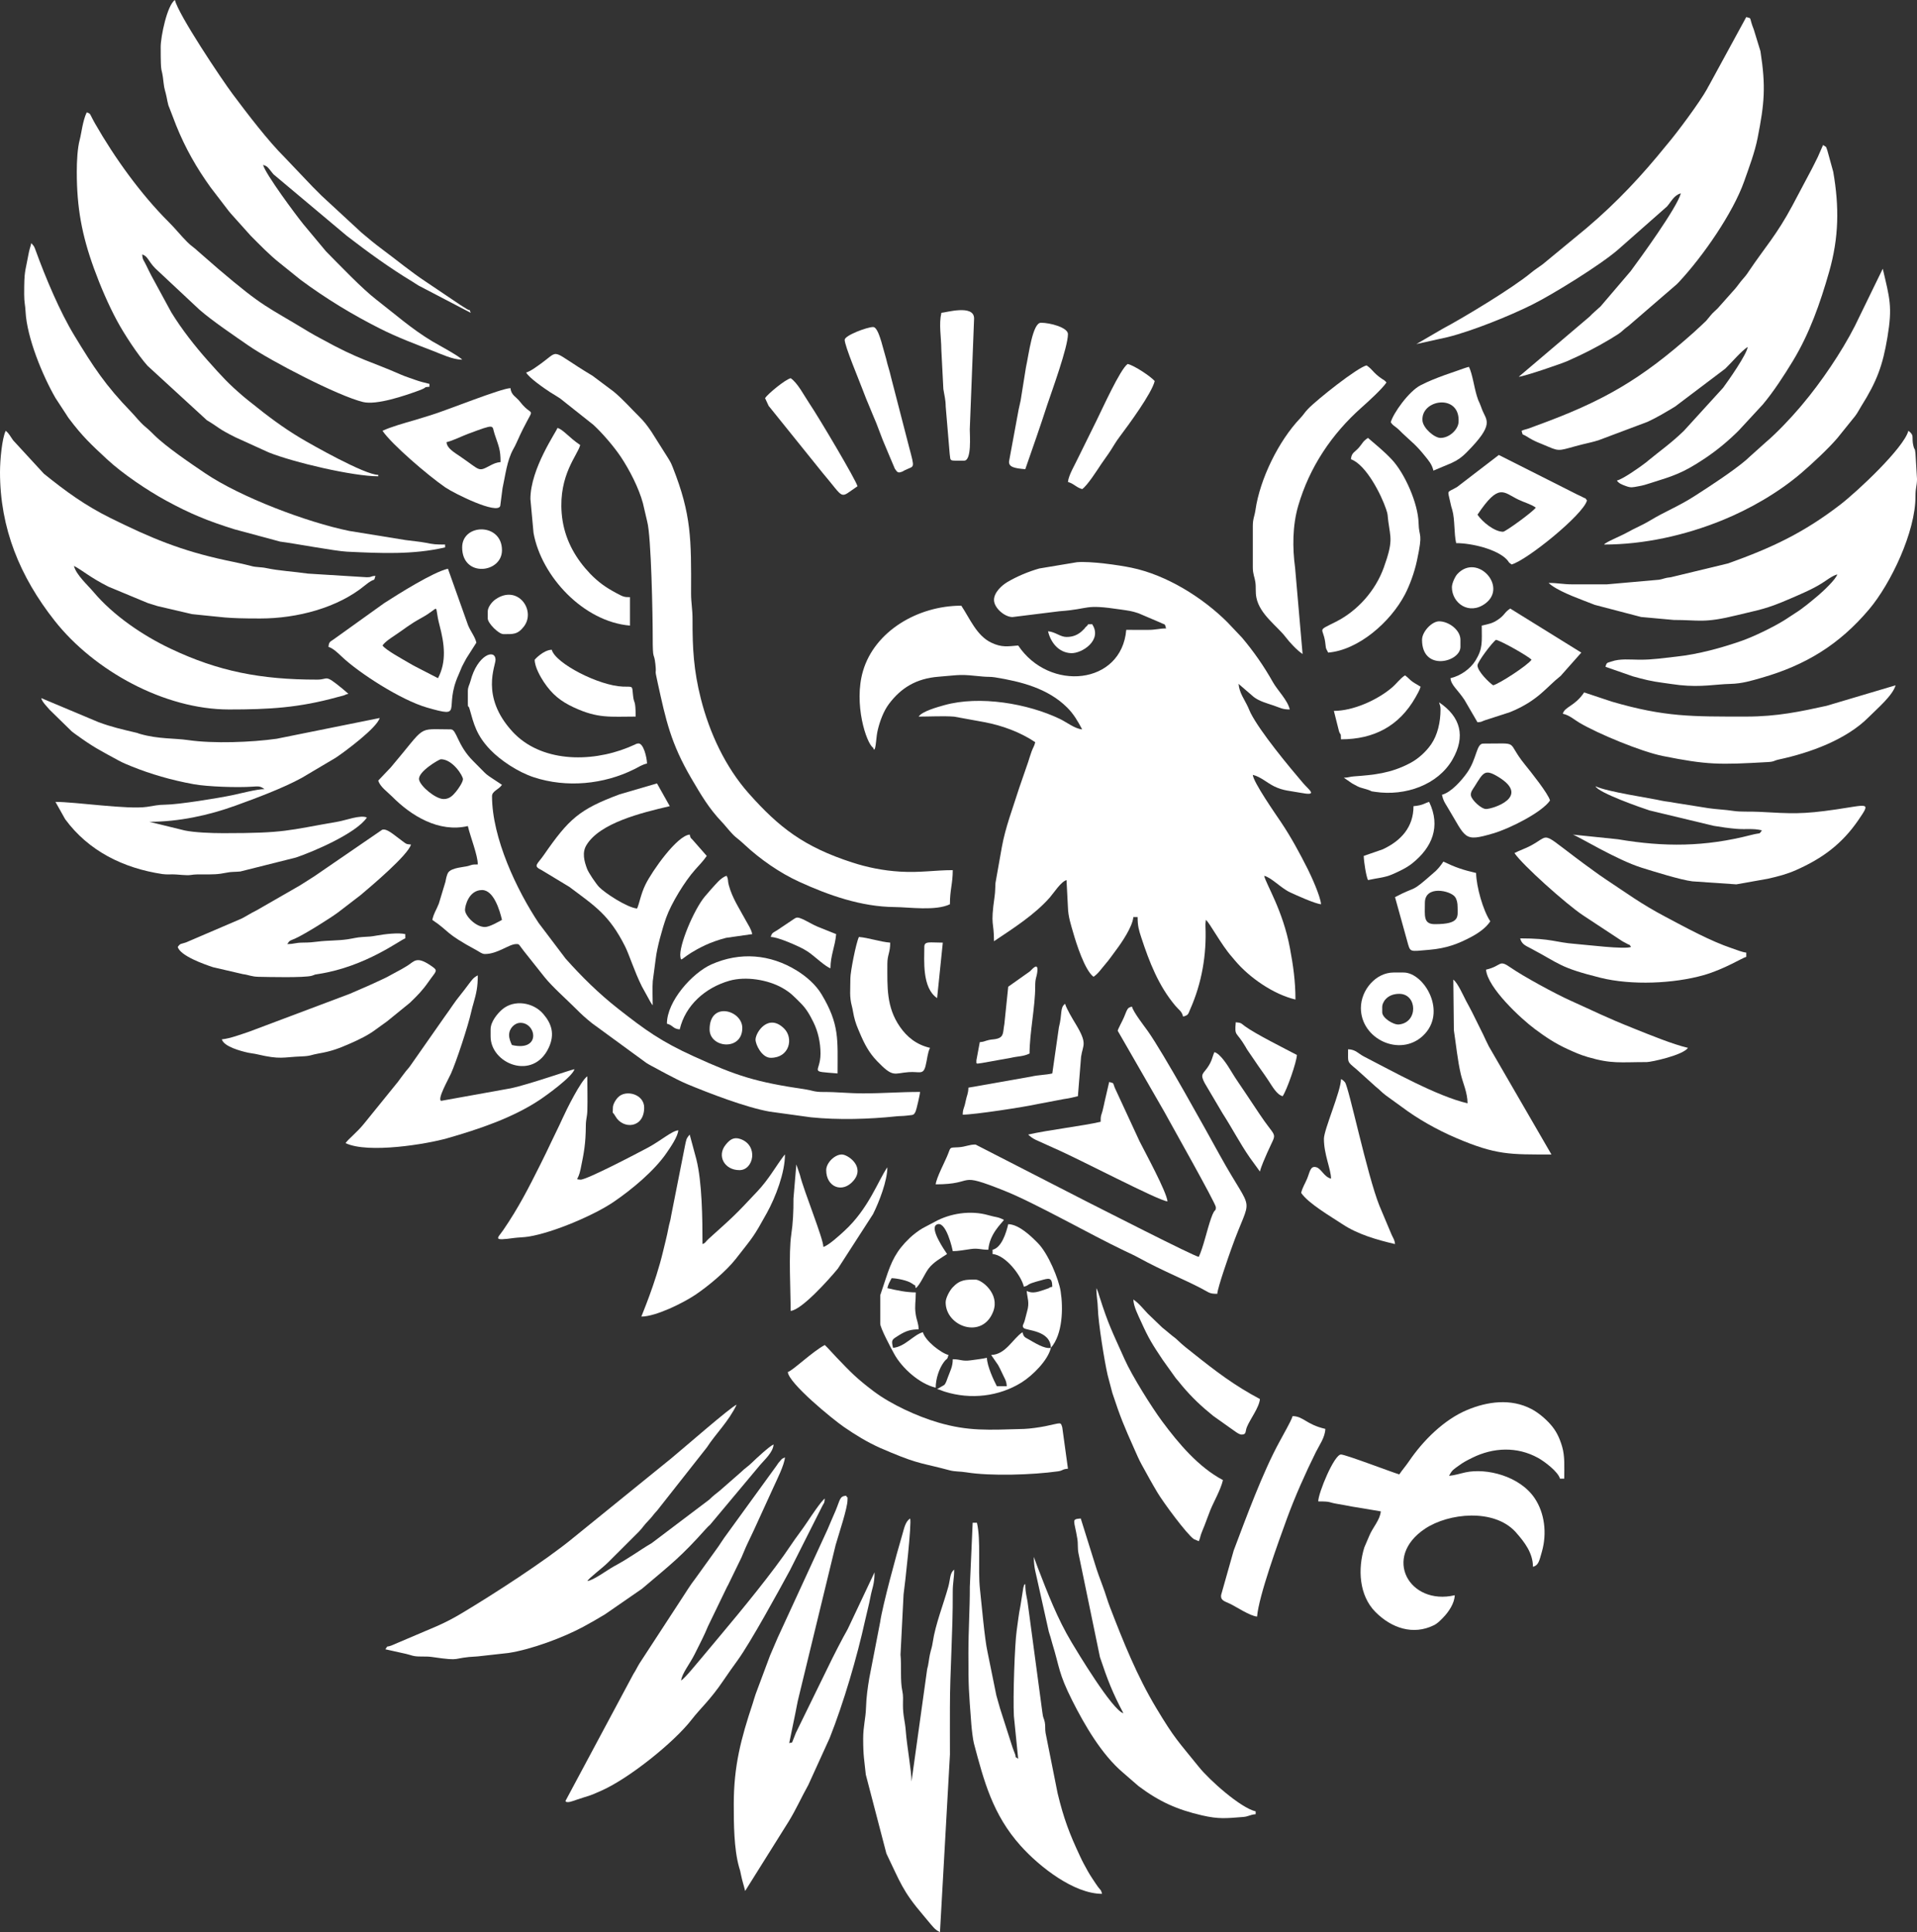 <?xml version="1.0" encoding="UTF-8" standalone="no"?><svg xmlns="http://www.w3.org/2000/svg" xmlns:xlink="http://www.w3.org/1999/xlink" clip-rule="evenodd" fill="#ffffff" fill-rule="evenodd" height="4219.2" image-rendering="optimizeQuality" preserveAspectRatio="xMidYMid meet" shape-rendering="geometricPrecision" text-rendering="geometricPrecision" version="1" viewBox="0.0 0.0 4185.3 4219.2" width="4185.3" zoomAndPan="magnify"><rect x="0.0" y="0.0" width="4185.3" height="4219.2" fill="#333333" stroke="none"/><g><g id="change1_1"><path d="M2170.16 1310.17c0,16.94 22.9,37.26 40.36,37.26l102.2 -12.67c70.84,-5.08 50.9,-16.26 134.63,-3.73 17.91,2.68 23.01,2.99 38.39,8.17l47.89 20.42c10.8,5.53 9.07,0.94 12.19,12.65 -15.59,0 -21.43,3.25 -40.29,3.18 -15.55,-0.06 -31.09,-0.07 -46.64,-0.07 -10.01,120.26 -167.74,136.02 -235.96,34.15 -22.47,1.87 -35.78,4.81 -58.9,-6.3 -31.93,-15.34 -46.54,-52.64 -65.28,-80.63 -95.18,0 -189.11,55.92 -214.56,142.48 -21.05,71.62 7.26,158.27 22.23,167.9 0.01,0.01 3.47,15.04 6.42,-14.81 0.75,-7.62 1.66,-16.25 3.64,-24.55 4.41,-18.48 12.43,-40.65 24.29,-56.43 26.35,-35.03 59.29,-55.54 108.19,-59.46 50.9,-4.08 44.07,-5.84 96.84,-0.38 9.59,0.99 16.6,0.13 26.26,1.69 57.69,9.29 115.85,24.22 157.7,65.83 14.47,14.38 23.45,30.04 32.87,47.85 -15.98,-1.33 -33.88,-15.74 -48.6,-22.81 -69.87,-33.55 -175.08,-51.76 -252.6,-30.01 -14.58,4.09 -48.05,13.25 -55.84,24.88 23.83,0 54.54,-1.7 77.53,0.09l65.65 11.96c39.58,7.42 78.77,21.98 111.4,43.83 -2.31,9.9 -4.34,10.41 -7.85,20.09 -3.39,9.37 -4.94,15.09 -7.65,23.39l-19.93 57.69c-0.25,0.76 -0.52,1.57 -0.76,2.35 -12.92,41.11 -28.81,82.22 -36.56,124.88l-14.05 79.09c-0.82,11.56 -0.28,17.88 -1.89,29.16 -9.56,67.26 -1.35,52.72 -1.35,98 41.78,-27.98 88.65,-57.75 121.83,-95.49 8.22,-9.35 24.46,-34.79 36.51,-38.01l3.07 59.02c0.54,21.26 6.82,39.15 11.76,56.55 6.1,21.51 25.01,81.51 44.16,95.55 10.67,-7.15 16.76,-17.26 25.53,-27.25 8.72,-9.92 16.41,-21.51 24.15,-31.73 10.78,-14.23 35.47,-50.1 37.24,-71.42l9.32 0c0,19.43 2.6,28.24 8.03,44.74 17.67,53.7 37.61,105.35 74.46,149.07 8.17,9.7 13.54,11.1 16.85,23.51 11.94,-3.19 10.78,-5.43 15.35,-15.7 25.38,-57.08 36.05,-118.85 33.44,-181.29 -0.31,-7.53 -0.01,-3.37 0.89,-14.13 7.59,5.08 33.11,53.85 56.4,80.2l7.09 8.43c31.1,37.15 84.26,74.08 132.1,85.23 0,-40.05 -4.97,-74.35 -12.03,-112.16 -15.37,-82.37 -51.84,-138.95 -56.27,-157.95 16.15,3.76 36.24,26.63 56.9,36.24 13.01,6.06 54.29,24.77 67.29,25.85 -1.49,-17.88 -21.14,-61.05 -28.97,-76.59 -18.08,-35.88 -36.51,-69.96 -58.59,-102.85 -11.81,-17.59 -60.1,-86.72 -61.47,-103.08 16.92,3.94 31.09,17.38 46.46,24.95 20.3,9.98 34.86,9.8 57.5,14.12 39.72,7.6 19.44,-5.24 5.63,-21.37 -30.8,-35.98 -93.43,-111.67 -114.26,-152.74 -2.38,-4.7 -3.39,-7.92 -5.71,-12.92 -8.11,-17.48 -19.02,-30.91 -20.67,-50.74l33.35 28.75c11.95,9.14 28.32,13.53 43.46,18.63 14.71,4.96 18.59,8.5 34.96,8.5 -4.79,-20.57 -26.58,-41.49 -36.73,-59.52 -19.68,-34.96 -41.37,-66.19 -67.39,-97.16l-31.71 -33.48c-53.8,-53.8 -132.61,-103.38 -209.72,-119.37 -28.05,-5.82 -89.36,-14.57 -119.12,-12.01l-82.21 13.71c-23.82,6.76 -48.86,17.29 -69.71,29.64 -12.04,7.13 -29.17,22.59 -29.17,39.13z"/><path d="M-0 1030.75c0,123.08 43.49,228.48 119.28,324.68 86.22,109.44 240.03,193.8 380.57,193.8 88.72,0 152.66,-3.74 236.9,-27.01 5.34,-1.47 7.76,-1.83 12.3,-3.22 10.52,-3.22 0.21,-1.27 11.6,-3.92 -4.43,-3.85 -8.15,-7.24 -13.35,-11.48 -40.2,-32.82 -29.02,-19.56 -54.95,-19.56 -122.87,0 -215.51,-17.94 -320.33,-67.75 -60.25,-28.63 -124.65,-72.23 -168.02,-123.82 -12.42,-14.78 -38.07,-37.58 -42.55,-56.8 19.36,10.25 35,25.14 75.54,45.54l85.53 35.55c5.87,1.94 14.41,4.53 21.27,6.67l75.54 17.61c70.28,6.71 70.98,9.5 148.84,9.5 81.09,0 169.67,-23.57 228.76,-72.39 23.47,-19.4 18.55,-5.13 22.72,-20.75 -12.76,1.06 -6.94,3.11 -18.63,3.11l-128.64 -7.96c-32.68,-4.7 -63.12,-6.11 -90.48,-11.97 -12.5,-2.68 -21.88,-1.56 -32.78,-4.48 -17.61,-4.72 -38.73,-8.91 -55.75,-12.56 -98.31,-21.09 -164.3,-48.84 -252.24,-92.38 -55.29,-27.38 -97.69,-58.34 -145.36,-96.8l-66.96 -72.75c-5.93,-8.06 -9.27,-15.68 -16.37,-20.88 -8.09,16.85 -12.42,64.21 -12.42,90.03z"/><path d="M167.65 375.67c0,77.58 11.04,137.68 37.6,210.77 13.86,38.16 31.35,78.89 50.35,114.2 15.39,28.6 45.19,74.23 66.48,98.07l129.51 118.86c28.56,17.1 22.83,17.53 62.16,37.19l72.55 33.01c53.78,21.65 183.85,52.29 239.54,52.29l0 -3.1c-29.6,0 -147.23,-66.95 -168.65,-79.72 -39.6,-23.6 -73.4,-49.16 -108.64,-77.64 -6.98,-5.64 -10.56,-8.18 -17.17,-13.88 -0.48,-0.42 -1.18,-1.02 -1.67,-1.44 -30.5,-26.21 -43.64,-40.36 -75.69,-76.43 -28.5,-32.07 -57.59,-69.14 -80.18,-106.1l-43.72 -80.47c-4.02,-8.02 -6.95,-13.57 -10.29,-20.76 -6.6,-14.22 -8.28,-11.58 -9.37,-24.77 12.32,3.29 13.04,14.58 28.66,30.33l96.22 90.06c27.97,24.51 76.22,57.03 107.54,78.73 47.6,32.98 194.82,109.64 249.73,122.98 29.79,7.24 91.52,-13.92 122.14,-25.17 21.39,-7.86 7.11,-6.89 22.85,-8.2l0 -6.21c-11.11,-2.59 -21.95,-5.45 -31.44,-8.92 -10.65,-3.89 -21.21,-7.05 -31.76,-11.71 -65.32,-28.88 -88.68,-31.15 -173.44,-78.03 -9.77,-5.4 -16.12,-8.48 -25.91,-14.45 -96.36,-58.71 -97.54,-52.09 -197.86,-137.44l-44.81 -39.02c-8.83,-8.5 -14.33,-10.97 -23.39,-20.07 -15.2,-15.25 -25.16,-28.41 -40.32,-43.51 -61.32,-61.1 -118.07,-140.1 -160.83,-214.84 -13.09,-22.88 -8.66,-21.44 -18.47,-24.99 -8.88,18.5 -11.67,46.43 -15.17,59.34 -5.13,18.91 -6.56,47.42 -6.56,71.05z"/><path d="M3508.27 1276.02l-74.51 0c-22.48,0 -31.09,-3.11 -52.78,-3.11 2.11,1.83 3.58,3.27 6.83,5.59 23.65,16.84 66.31,31.25 94.22,42.38l100.89 26.4 71.16 6.46c56.33,0.01 65.46,7.57 138.75,-10.49 49.17,-12.12 62.25,-12.75 116,-36.13 22.39,-9.75 47.74,-20.2 68.89,-33.57 9.53,-6.02 22.75,-16.39 33.51,-19.27 -2.86,10.73 -31.74,37.68 -41.27,45.66 -16.24,13.6 -32.83,27.84 -50.88,39.15 -10.44,6.54 -15.81,10.73 -26.37,17.09 -24.17,14.56 -63.76,33.9 -90.3,43.2 -43.4,15.2 -94.66,29.35 -142.52,34.45 -27.76,2.95 -51.11,6.9 -80.18,6.75 -21.34,-0.11 -42.51,-2.72 -61.33,3.86 -9.7,3.39 -10.48,1.45 -13.2,11.64l59.87 20.85c23.17,6.43 39.92,10.86 66.48,14.24 8.02,1.02 26.91,3.9 35.54,4.82 47.46,5.08 78.88,-1.9 111.35,-2.63 25.14,-0.56 46.06,-7.12 67.47,-13.25 95.62,-27.4 169.44,-71.98 235.1,-149.88 46.95,-55.7 101.28,-168.98 100.97,-246.75 -0.07,-18.35 3.09,-21.44 3.36,-37.25l-3.37 -55.82c-1.34,-14.23 -1.65,-5.14 -4.61,-17.12 -4.52,-18.31 3.34,-22.19 -10.87,-32.59 -10.05,37.63 -111.65,132.79 -148.99,161.48 -79.34,60.95 -148.22,93.7 -244.48,128.08l-125.05 30.19c-14.33,1.46 -15.91,3.84 -25.6,5.45l-114.09 10.1z"/><path d="M1148.73 813.43c6.18,11.68 40.1,35.04 52.9,43.34 7.22,4.68 13.48,7.96 21.03,13.12l72.72 57.68c19.7,18.12 45.21,47.82 60.15,70.24 18.68,28.02 39.22,67.79 48.11,100.92l9.4 40.28c8.87,32.6 12.05,208.15 12,251.9 -0.07,55.18 2.79,30.78 5.84,59.36 3.01,28.16 -2.99,4.31 5.17,41.4 17.72,80.57 28.3,131.35 73.76,208.76 20.9,35.59 37.93,64.94 66.57,94.87 3.68,3.85 4.14,4.52 7.28,8.24 25.86,30.66 19.93,20.35 42.43,41.4 33.31,31.17 76.25,61.07 118.33,80.36 64.75,29.7 136.02,54.77 208.52,55.37 32.27,0.27 89.53,8.99 120.96,-6.09 0,-31.98 6.21,-44.78 6.21,-74.51 -39.13,0 -70.6,5.9 -114.89,3.27 -38.21,-2.27 -72.91,-9.72 -104.41,-19.92 -106.09,-34.36 -160.11,-76.84 -225.46,-150.2 -51.74,-58.08 -86.46,-133.1 -105.4,-208.18 -15.31,-60.7 -18.21,-108.79 -17.98,-171.4 0.09,-24.6 -3.28,-36.49 -3.19,-58.9 0.48,-117.22 0.81,-170.95 -39.79,-273.78 -3.96,-10.04 -5.17,-12.14 -10.4,-20.65l-36.05 -57.09c-9.36,-13.74 -16.01,-22.79 -27.8,-34.3 -16.71,-16.33 -32.64,-35.05 -54.89,-53.77l-46.15 -34.57c-95.81,-57.37 -69.06,-58.18 -112.14,-27.08 -8.84,6.38 -23.15,17.34 -32.85,19.93z"/><path d="M3321.99 940.72c3.11,11.63 1.16,6.07 10.05,11.68 20.83,13.15 27.74,14.06 48.34,23.11 26.59,11.68 25.53,7.24 73.87,-4.98 14.04,-3.54 23.8,-5.2 36.94,-9.62l106.05 -39.87c22.78,-10.64 39.77,-21.21 59.91,-33.23l109.63 -82.85c14.48,-13.99 33.81,-37.35 48.83,-47.41 -1.3,15.58 -42.49,74.22 -53.62,89.19l-85.83 94.24c-28.89,27.81 -51.18,42.99 -77.87,64.94 -1.62,1.33 -0.93,1.02 -5.09,4.23 -14.36,11.06 -50.24,36.21 -63.21,39.23 4.69,6.41 10.71,8.62 19.4,11.86 11.62,4.32 14.43,2.99 27.17,0.73 12.28,-2.18 16.41,-3.81 27.15,-7.17 50.19,-15.71 69.95,-21.55 117.55,-53.2 27.01,-17.96 52.49,-39.1 74.96,-61.65l52.2 -56.47c23.42,-27.73 47.23,-64.48 65.99,-95.45 36.26,-59.86 59.38,-125.55 78.99,-194.22 21.47,-75.19 22.3,-142.14 9.01,-218.64l-12.74 -46.25c-4.33,-11.04 -0.09,-5.93 -9.5,-12.23l-11.36 25.89c-4.85,10.09 -8.9,17.74 -13.47,26.88l-41.95 79.13c-34.29,64.29 -60.06,91.38 -95.28,143.78 -3.74,5.57 -3.54,5.52 -7.8,10.83l-7.14 8.39c-0.41,0.5 -1.01,1.19 -1.41,1.69 -0.41,0.5 -1,1.2 -1.4,1.7 -7.45,9.48 -9.34,12.86 -18.1,22.26l-27.77 31.22c-0.79,0.87 -4.35,4.9 -4.38,4.93l-6.4 6.02c-4.79,4.48 -4.95,4.59 -9.12,9.51l-4.19 5.13c-3.18,3.84 -2.4,3.05 -5.68,6.74l-14.37 13.57c-0.48,0.42 -1.17,1.03 -1.65,1.46l-9.66 8.96c-116.9,104.56 -199.57,152.03 -347.15,205.48 -6.96,2.52 -7.53,2.95 -13.54,5.09 -7.09,2.52 -10.32,2.49 -16.35,5.38z"/><path d="M3092.25 751.33l68.6 -15.22c54.12,-13.54 135.54,-46.56 183.92,-70.67 45.51,-22.68 150.57,-87.46 189.07,-121.4l105.59 -93.11c9.53,-10.82 15.19,-24.66 30.29,-28.69 -8.47,31.74 -90.35,143.98 -109.55,169.87l-65.76 77.06c-9.41,8.7 -15.25,13.05 -24.18,22.39l-154.44 131.19c13.61,-1.13 94.2,-29 105.65,-34.06 34.89,-15.42 62.28,-29.23 94.39,-48.42 30.34,-18.14 20.49,-14.56 39.66,-28.65l104.98 -90.62c2.82,-2.71 0.76,-0.55 4.63,-4.68 52.71,-56.26 118.46,-151.2 142.87,-220.37 10.7,-30.31 23.23,-63.43 29.38,-94.8 14.76,-75.25 18.31,-111.09 6.16,-189.31l-14.58 -47.52c-11.23,-27.99 -2.84,-23.44 -16.41,-27.06l-81 148.75c-2.71,4.33 -1.63,2.97 -4.4,8.02 -15.85,28.81 -65.2,95.18 -87.09,120.92 -0.59,0.69 -2.26,2.68 -2.83,3.39 -51.64,63.83 -105.36,122.12 -173.81,180.12l-95.25 78.61c-8.86,6.67 -16.57,11.17 -25.15,18.32 -39.79,33.17 -146.34,97.51 -193.83,122.84l-56.92 33.12z"/><path d="M1015.23 1986.99c0,-8.82 8.24,-43.47 37.26,-43.47 25.41,0 38.64,44.49 43.46,65.2 -7.96,4.22 -27.11,15.53 -37.26,15.53 -20.75,0 -43.46,-25.03 -43.46,-37.25zm-46.57 -242.17c-17.51,0 -50.5,-27.48 -53.67,-42.12 -3.72,-17.19 44.05,-44.81 47.46,-44.81 25.86,0 48.34,36.33 48.32,43.46 -0.02,6.45 -10,21.09 -15,27.11 -6.63,7.99 -13.95,16.36 -27.11,16.36zm-142.82 -40.36c3.56,13.35 20.62,25.19 30.26,34.94 41.61,42.1 101.93,79.18 165.33,64.4 5.63,24.16 21.73,63.69 21.73,83.83 -14.63,0 -10.7,0.58 -21.38,3.46 -9.08,2.44 -34.23,3.38 -42.56,13.33 -3.82,4.57 -5.77,16.21 -6.74,21.2l-14.43 47.66c-6.52,16.37 -10.49,19.36 -14.23,35.44 39.45,26.42 24.95,27.66 97.68,66.87 5.52,2.98 10.74,7.64 17.19,7.64 27.88,0 52.7,-21.73 68.3,-21.73 7.68,0 4.87,0.4 16.29,14.76l45.34 57.11c17.05,21.31 47.44,48.06 67.99,68.62 13.33,13.33 20.97,20.38 35.91,32.4l118.4 86.52c7.3,4.7 14.08,8 21.94,12.21 9.53,5.12 12.8,7.2 22.17,11.98 15.62,7.98 29.61,15.72 45.84,22.46 46.39,19.26 126.93,50.52 179.25,59.81l90.04 12.42c59.69,6.19 128.07,4.11 186.31,-2.08 8.29,-0.88 14.84,-0.47 23.25,-1.59 14.39,-1.92 14.67,-0.05 19.19,-8.75 1.71,-3.3 9.69,-37.53 9.81,-42.97 -45.37,0 -79.32,3.11 -124.18,3.11 -33.29,0 -56.11,-3.15 -87.03,-3 -20.53,0.09 -24.01,-3.46 -37.95,-5.52 -110.83,-16.33 -150.78,-29.49 -244.55,-72.13 -71.96,-32.73 -105.94,-57.38 -165.75,-104.36 -41.85,-32.87 -79.02,-69.47 -114.37,-109.16l-58.83 -77.78c-47.56,-71.49 -101.84,-185.49 -101.84,-276.94 0,-11.33 14.66,-14.28 21.73,-24.84 -44.29,-29.65 -25.16,-14.51 -62.91,-51.96 -34.99,-34.7 -35.76,-69.13 -48.85,-69.13 -76.19,0 -51.21,-10.96 -131.09,83.13l-27.25 28.64z"/><path d="M577.47 1723.09c-16.12,0 -53.41,9.76 -70.49,13.34 -30.5,6.39 -117.5,20.57 -146.92,20.73 -15.21,0.08 -23.98,2.5 -38.98,4.7 -42.58,6.25 -155.49,-10.83 -200,-10.83l21.2 37.79c50.95,69.31 126.65,106.91 212.37,119.83 10.17,1.53 20.02,0.07 30.17,0.92 43.35,3.62 20.65,-0.46 56,-0.24 24.33,0.15 34.38,0.32 55.06,-3.93 9.66,-1.98 16.05,-1.21 28.69,-2.35l121.59 -30.54c35.43,-11.83 131.44,-52.39 154.84,-87.33 -13.53,-6.49 -46.51,6.12 -62.53,8.89 -112.56,19.42 -114.92,25.27 -251.05,25.27 -26.18,0 -63.01,-1.48 -84.13,-5.91l-77.32 -18.93c64.31,0 129.24,-13.94 188.23,-35.31 44.59,-16.15 103.31,-37.99 144.41,-60.5l74.08 -43.89c20.46,-13.49 90.58,-65.78 96.23,-86.94l-224.81 45.3c-54.93,7.8 -138.54,10.92 -192.94,2.99 -30.51,-4.45 -64.9,-2.05 -104.66,-13.32 -9.89,-2.8 -1.16,-0.98 -9.46,-2.95 -28.95,-6.89 -53.23,-12.2 -82.41,-23.15l-124.63 -52.34c2.48,9.26 11.93,17.53 18.17,25.3l48.67 47.57c2.55,2.06 4.76,3.69 7.07,5.35 41.02,29.61 51.64,34.43 94.39,57.74 10.21,5.57 18.93,9.11 29.93,13.53 40.55,16.31 85.09,29.55 135.22,38.64 29.04,5.26 94.74,7.65 127.67,5.25 14.32,-1.04 17.09,-1.1 26.32,5.31z"/><path d="M3054.99 3219.54c-12.1,-3.23 -117.21,-43.46 -127.29,-43.46 -14.85,0 -49.67,84.33 -49.67,102.45 29.63,0 21.09,2.04 41.22,5.35 14.08,2.32 19.13,3.4 31.5,5.75l63.88 10.63c-1.55,18.65 -17.64,35.25 -24.85,52.77l-11.17 26.09c-14.41,46.77 -11.61,104.68 24.31,140.86 35.46,35.72 82.52,50.93 127.1,29.18 8.78,-4.28 13.88,-9.98 20.52,-16.73 12.36,-12.55 25.14,-31.67 25.52,-48.99 -98.9,23.04 -159.04,-82.74 -64.67,-145.4 51.43,-34.14 149.83,-44.37 197.09,6.78 0.44,0.47 1.03,1.17 1.45,1.65 18.26,20.73 36.9,44.64 36.9,74.88 12.17,-3.25 13.72,-12.61 19.57,-33.21 11.44,-40.27 5.79,-84.38 -15.78,-116.5 -32.81,-48.84 -105.52,-66.38 -151.05,-56.54 -12.31,2.66 -23.58,6.53 -35.91,7.55 6.96,-13.15 9.47,-13.63 21.23,-22.24 10.47,-7.66 17.02,-10.96 29.44,-17.13 45.98,-22.84 98.03,-24.96 143.67,0.26 14.51,8.02 43.82,30.31 47.82,45.31l9.31 0c0,-25.92 1.65,-48.62 -4.58,-69.93 -5.91,-20.19 -13.43,-35.15 -25.68,-48.83 -11.5,-12.86 -26.26,-25.34 -41.27,-33.24 -44.99,-23.66 -96.29,-16.54 -140.52,2.03 -50.69,21.28 -95.99,66.58 -126.96,112.1 -7.14,10.5 -14.59,18.82 -21.12,28.56z"/><path d="M350.83 102.46c0,68.91 2.04,37.25 6.21,77.62 1.66,16.1 3.96,17.74 7,33.36 0.42,2.16 2.03,11.25 3.28,15.35 2.52,8.23 -0.58,-1.44 2.53,6.78l14.66 38.12c20.19,50.11 45.01,93.57 75.43,135.69l39.05 50.99c1.99,2.51 2.2,2.69 4.22,5.09 0.41,0.49 1.03,1.17 1.44,1.66l42.55 47.49c20.99,20.99 40.73,41.72 64.02,60.17l44.71 36.01c54.92,40.84 113.75,76.61 175.08,107.44 36.37,18.28 75.95,33.34 113.65,47.8 19.69,7.55 42.89,18.99 64.36,19.47 -5.46,-7.44 -54.38,-33.67 -65.34,-40.21 -44.59,-26.63 -82.02,-60 -122.73,-91.49 -30.76,-23.79 -79.13,-74.52 -109.26,-104.96l-49.41 -59.25c-16.56,-20.46 -82.48,-109.11 -87.91,-129.42 9.46,2.53 11.29,6.37 17.28,13.77l4.17 5.14c0.41,0.5 1,1.2 1.42,1.69l160.35 134.59c45.57,35.07 93.33,69.92 142.62,99.54 4.89,2.94 7.56,5.12 13.24,8.49l114.2 59.66c-4.58,-11.33 1.22,-1.98 -9.61,-9.02 -5.07,-3.3 -7.7,-4.61 -13.36,-8.37l-74.21 -49.98c-33.51,-22.09 -63.73,-47.37 -96.2,-71.45 -16.04,-11.89 -29.42,-23.12 -44.72,-36l-87.13 -80.52c-7.46,-7.48 -12.66,-12.73 -20.17,-20.19l-60.54 -63.65c-36.15,-35.82 -81.37,-95.14 -113.46,-138.02 -24.97,-33.37 -118.99,-174.12 -126.37,-205.82 -17.08,11.44 -31.05,80.19 -31.05,102.45z"/><path d="M841.37 3601.42l45.7 10.18c5.02,1.05 12.38,3.78 17.14,4.6 12.12,2.07 25.27,0.08 38.38,1.98 71.01,10.31 38.67,1.81 100.58,-1.24l67.06 -7.46c49.94,-7.69 119.03,-33.41 163.25,-57.18 17.29,-9.29 30.45,-17.03 47.36,-27.15l80.77 -55.83c65.15,-55.2 84.63,-69.41 139.44,-130.67 4.62,-5.17 4.46,-4.69 9.35,-9.28l108.9 -130.17c10.19,-12.05 28.2,-27.52 29.65,-44.86 -7.22,1.93 -39.82,32.14 -47.33,39.6 -8.9,8.85 -14.41,11.3 -23.31,20.15l-46.36 40.58c-8.93,7.18 -15.49,12.05 -23.47,20l-125.54 94.89c-30.01,17.7 -45.59,30.73 -82.64,50.86 -14.58,7.92 -45.09,30.89 -58.06,31.97 5.4,-8.06 33.7,-28.87 45.8,-41.13l66.81 -66.69c8.46,-8.79 11.09,-14.23 20.14,-23.33 8.62,-8.67 11.59,-14.29 20.16,-23.3l108.05 -137.22c19.76,-30.53 47.17,-56.07 65.03,-93.3 -10.64,2.84 -123.58,101.66 -143.25,117.54l-214.29 173.79c-60.1,49.51 -174.27,123.19 -242.67,164.04 -17.94,10.71 -33.11,18.75 -53.06,27.66l-100.16 42.65c-13.8,5.14 -6.06,-1.75 -13.42,8.31z"/><path d="M1884.54 3797.01c0,37.44 2.44,45.96 5.72,78.11l44.97 172.36c30.22,62.39 34.93,81.38 80.01,134.21l16.95 20.31c8.07,9.09 9.39,11.64 20,17.25l21.77 -388.04c-0.2,-34.15 -0.03,-68.34 -0.04,-102.5 -0.02,-79.36 6.66,-165.56 6.17,-251.52 -0.13,-21.74 3.14,-29.51 3.14,-49.63 -9.76,7.15 -8.31,20.92 -12.73,36.95 -10.53,38.24 -28.31,82.31 -34.02,121.21 -1.91,13.03 -3.78,15.1 -6.41,27.75 -2.13,10.23 -2.84,21.3 -5.86,31.4l-34.13 245.29c0,-23.19 -10.06,-76.48 -12.64,-111.54 -1.42,-19.32 -6.26,-32.87 -6.04,-56.06 0.1,-10.48 0.83,-20.11 -1.35,-29.91 -4.99,-22.39 -1.57,-54.92 -4,-79.62l6.67 -131.42c2.75,-19.08 18.35,-157.28 14.26,-165.81 -10.63,7.12 -12.88,21.37 -17.14,35.65 -12.29,41.17 -43.25,155.31 -48.28,190.78l-23.7 122.22c-3.57,21.29 -6.44,41.46 -7.14,64.26 -0.74,24.16 -6.2,40.78 -6.2,68.31z"/><path d="M1800.71 3272.32c-7.55,5.05 -30.86,39.95 -37.26,49.67 -11.91,18.11 -25.04,34.34 -37.25,52.79 -37.35,56.43 -109.15,143.7 -153.89,196.93l-42.41 50.73c-9.37,10.76 -33.39,40.98 -42.77,47.26 1.23,-14.73 19,-36.46 29.46,-57.47 10.06,-20.18 21.48,-42.08 29.09,-60.94l39.46 -81.63c2.05,-4.61 2.17,-4.41 4.24,-8.18l29.47 -60.57c4.96,-11.08 7.97,-19.63 13.14,-30.33 5.14,-10.64 9.08,-18.99 13.99,-29.48l42.86 -93.75c6.7,-15.02 23.5,-47.77 24.94,-65.09 -9.05,4.79 -4.37,1.27 -10.64,7.99 -3.99,4.29 -5.18,6.54 -8.01,10.62l-113.55 156.56c-6.14,8.51 -8.88,13.73 -15.03,22.23l-48.06 66.82c-11.82,15.15 -20.82,30.42 -31.34,46.27l-90.68 139.07c-5.46,8.71 -7.64,14.61 -13.62,23.64l-148.32 277.26c2.19,6.09 18.33,-0.66 25.15,-2.98 30.37,-10.33 22.03,-5.52 54.47,-20.09 60.17,-27.03 157.72,-105.22 196.02,-154.81 19.27,-24.95 40.03,-42.11 69.51,-85.72 10.65,-15.74 19.62,-28.3 30.78,-43.73 28.52,-39.45 89.31,-150.54 114.13,-196.34l70.69 -140.43c4.38,-8.42 4.49,-5.12 5.42,-16.31z"/><path d="M52.78 642.67c0,17.95 2.27,22.88 3,37.37 2.85,57.29 37.17,140.15 65.41,189.17l24.56 37.53c1.96,3.07 1.51,2.64 3.66,5.65 0.38,0.53 0.93,1.26 1.33,1.78 29.91,39.7 48.3,56.46 82.46,88.3 34.21,31.88 89.13,68.8 129.62,90.81 52.76,28.67 90.17,44.07 148.7,62.42l100.27 27.02c28.6,3.52 120.45,20.76 145.7,21.95 73.1,3.43 144.02,7.01 214.26,-9.35l0 -6.21c-20.9,0 -25.07,-0.44 -42.62,-3.94 -11.95,-2.39 -29.18,-3.82 -43.79,-5.88l-122.89 -19.93c-92.94,-19.08 -237.44,-73.81 -314.76,-126.1 -30.12,-20.37 -85.28,-57.52 -111.66,-83.93 -23.83,-23.86 -16.53,-12.2 -43.65,-43.29 -2.45,-2.81 -3.24,-3.67 -5.95,-6.47 -56.19,-57.99 -82.28,-97.92 -124.43,-167.4 -31.53,-51.97 -62.57,-125.84 -84.33,-185.78 -3.42,-9.41 -3.29,-8.47 -9.37,-15.46 -2.4,10.33 -4.07,12.98 -6.21,24.83 -7.33,40.49 -9.31,33.76 -9.31,86.94z"/><path d="M1602.01 3939.83c0,41.95 0.25,97.21 11.59,137.43 2.56,9.09 2.06,5.37 4.37,17.36 2.28,11.83 6.03,22.39 8.87,34.59l95.65 -152.73c15.85,-26.1 27,-51.37 42.28,-78.8l46.61 -102.41c30.43,-76.58 59.95,-177.33 77.57,-257.73 4.12,-18.81 8.04,-32.02 11.51,-50.58 3.59,-19.22 8.9,-27.65 8.9,-53.2 -0.43,0.62 -0.98,0.9 -1.14,1.96l-54.76 116c-3.52,7.95 -8.18,15.38 -11.87,22.29 -8.68,16.25 -15.79,29.98 -24.34,47.07l-79.53 162.63c-11.92,28.54 -4.97,19.11 -14.65,22.61l13.76 -66.96c2.1,-10.48 4.28,-23.06 6.93,-33.43l80.66 -332.26c6.93,-24.1 25.94,-80.56 25.94,-98.24 0,-11.87 0.95,-1.13 -3.1,-9.31 -14.26,1.19 -12.59,7.78 -23.04,32.84 -6.23,14.93 -11.54,26.04 -17.71,41.27l-108.63 235.99c-5.73,12.58 -10.44,24.95 -16.78,39.1l-31.22 83.65c-2.98,8.12 -4.05,13.33 -6.68,21.26 -25.3,76.17 -41.2,135.53 -41.2,219.59z"/><path d="M2440.27 2250.89l102.04 177.38c2.32,4.28 4.39,7.7 6.62,12.01 3.73,7.2 105.56,187.79 105.56,195.59 0,11.63 -1.69,-0.24 -10.22,23.93 -8.85,25.04 -17.33,64.52 -27.03,84.73 -9.82,-0.82 -221.11,-108.97 -245.27,-121.08l-242.16 -124.19c-14.86,0 -20.76,4.95 -37.48,5.98 -19.11,1.18 -16.44,-1.46 -22.56,14.69 -5.52,14.54 -25.71,52.14 -26.89,66.25 90.56,0 41.43,-29.37 150.39,14.16 67.36,26.91 186.76,95.22 260.74,130.45 12.77,6.08 21.63,10.01 33.29,16.39 49.26,27 93.36,44.53 133.48,65.22 19.93,10.27 18.75,12.84 36.83,12.84 1.26,-15.19 25.45,-83.59 30.22,-97.07 45.53,-128.63 51.81,-67.15 -25,-206.19 -29.99,-54.28 -122.56,-222.22 -157.36,-271.09 -7.84,-11.01 -30.83,-40.38 -34.14,-52.79 -9.31,2.49 -9.28,2.89 -17.32,23.04 -2.96,7.41 -13.72,26.6 -13.72,29.74z"/><path d="M2114.28 3610.73c0,76.83 0.72,78.65 6.41,155.03 0.71,9.52 3.45,32.97 5.57,41 21.97,82.76 41.16,155.86 102.14,223.86 41.17,45.91 116.27,104.81 177.72,104.81 -2.71,-10.14 -3.43,-7.53 -9.23,-15.6 -4.05,-5.63 -6.91,-10.13 -11.28,-16.67 -7.82,-11.69 -12.93,-21.08 -19.47,-33.31 -3.6,-6.74 -4.45,-8.67 -8.2,-16.64 -22.96,-48.88 -35.56,-81.95 -48.91,-137.37l-26.32 -132.02c-1.37,-8.39 -0.06,-14.97 -1.67,-23.17 -1.98,-10.12 -3.64,-6.76 -5.44,-22.5l-31.17 -232.73c-1.96,-17.91 -5.98,-25.17 -5.98,-46.79 -3.97,5.71 0.15,-5.56 -4.27,8.15l-6.38 40.19c-3.87,18.66 -5.37,34.8 -8.16,53.93 -4.28,29.43 -8.27,145.32 -6.05,186.47l9.33 93.13c-11.15,-8.17 -1.45,3 -8.13,-13.6l-1.72 -4.5c-0.61,-1.61 -1.31,-3.43 -2.52,-6.79l-27.11 -84.65c-3.35,-12.63 -5.34,-17.83 -8.22,-29.04l-19.39 -95.49c-6.07,-27.05 -12.84,-104.34 -16.29,-135.83 -4.88,-44.56 2.38,-106.65 -6.66,-145.47l-9.31 0 -6.21 139.71c0.11,49.66 -3.1,93.57 -3.1,145.92z"/><path d="M2452.69 3741.13c-24.29,-6.48 -101.98,-136.34 -112.75,-154.25 -31.59,-52.56 -52.91,-108.7 -74.53,-164.53l-8.32 -22.72c0,25.01 5.13,37.27 8.86,56.33l23.75 106.64c1.52,5.83 2.36,7.1 3.69,11.83 2.02,7.21 2.48,9.41 4.07,14.56 16.25,52.58 13.12,63.99 43.44,124.21 27.27,54.17 64.18,117.65 110.11,156.89l34.91 30.29c45.4,33.95 84.01,51.16 138.13,63.68 37.13,8.59 53.35,6.38 89.33,3.61 13.5,-1.04 14.72,-5 28.04,-6.11l0 -6.21c-33.2,-7.74 -100.8,-68.22 -123.73,-96.7 -46.01,-57.15 -52.53,-60.93 -93.78,-129.75 -41.55,-69.33 -71.53,-143.92 -100.49,-219.29 -6.23,-16.22 -9.76,-29.83 -15.95,-46.14 -6.06,-15.95 -12.37,-33.31 -16.88,-48.33l-31.04 -99.35c-21.39,1.82 -14.2,2.64 -7.41,44.66 1.83,11.34 0.16,20.93 2.5,31.65l46.81 226.4c16.52,49.48 27.38,77.53 51.24,122.62z"/><path d="M3502.06 1189.09c86.65,0 176.72,-19.97 257.62,-52.85 60.68,-24.66 123.34,-60.79 173.01,-103.3 22.85,-19.55 59.03,-53.13 78.83,-76.4l38.8 -48.13c5.74,-7.59 8.16,-13.25 13.08,-21.07 34.59,-54.93 47.09,-89.58 57.33,-150.68 11.32,-67.54 5.01,-84.74 -10.16,-149.87l-61.01 125.27c-28.36,55.88 -73.86,123 -114.54,171.09 -0.42,0.49 -0.99,1.21 -1.41,1.7l-2.82 3.39c-20.27,23.96 -51.51,57.14 -75.1,77.03l-34.38 30.82c-3.97,3.51 -5.55,5.37 -9.73,8.9 -29.4,24.85 -78.8,56.99 -111.43,77.95 -36.39,23.38 -64.42,33.53 -98.13,54 -16.31,9.9 -31.91,15.93 -49,25.51 -15.96,8.95 -46.71,20.84 -50.97,26.65z"/><path d="M388.08 2067.71c5.26,19.7 58.91,38.34 76.82,44.26l65.5 15.22c13.11,1.6 18.15,5.51 34.54,5.82 19.91,0.38 99.74,2.39 115.85,-2.33 10.29,-3.01 0.85,-1.68 14.77,-3.86 103.52,-16.18 178.99,-75 189.26,-77.74l0 -9.31c-14.97,-3.49 -43.67,-0.21 -62.09,3.11 -12.82,2.31 -15.64,2.41 -30.97,3.19 -12.09,0.61 -20.19,3.08 -32.33,4.92 -21.92,3.32 -43.94,2.31 -66.21,5.2 -10.25,1.33 -17.19,2.03 -32.01,2.13 -17.05,0.11 -18.45,3.19 -34.07,3.19 5.86,-8.75 5.72,-7.09 16.3,-11.64 19.88,-8.55 78.69,-45.52 94.62,-57.51l49.17 -37.76c23.15,-19.46 103.96,-87.73 110.02,-110.41 -11.42,-0.95 -10.24,-1.49 -17.89,-6.95 -18.44,-13.17 -34.42,-29.07 -45.06,-25.33l-147.54 101.22c-11.22,7.51 -20.94,13.18 -32.26,20.51l-94.62 54.41c-13.02,6.39 -20.7,11.72 -32.05,17.63l-121.67 52.19c-11.95,4.26 -11.79,1.28 -18.08,9.86z"/><path d="M3306.47 1862.8c17.38,25.96 112.98,111.55 149.67,135.96l86.1 56.71c2.4,1.34 8.5,4.44 10.11,5.41 7.4,4.47 2.64,-1.44 8.7,6.83 -13,6.01 -98.76,-4.78 -120.85,-6.44 -45.3,-3.4 -51.59,-12.19 -121.31,-12.19 3.38,12.66 11.38,15.66 22.12,21.34 66.2,34.99 63.22,42.15 152.77,64.56 68.46,17.13 160.44,12.84 225.31,-5.49 44.99,-12.71 85.32,-38.16 93.44,-40.05l0 -9.31c-8.81,-0.73 -22.91,-6.58 -31.05,-9.31 -47.58,-15.99 -100.37,-45 -145.39,-68.84 -53.79,-28.47 -83.4,-50.81 -131.54,-82.68 -9.84,-6.51 -15.86,-10.95 -25.54,-17.93 -122.81,-88.62 -88.79,-80.83 -136.3,-55.11 -12.81,6.94 -24.46,10.31 -36.24,16.54z"/><path d="M1719.98 2996.01c2.05,24.6 97.21,102.51 122.32,119.85 25.51,17.61 50.17,32.74 78.6,45.59l23.95 10.2c62.91,26.34 70.73,23.35 128.63,39.01 11.57,3.13 21.99,2.08 36.01,4.35 53.22,8.64 144.91,5.64 199.96,-2.1 12.37,-1.74 8.38,-4.64 22.16,-5.79l-12.41 -90.29c-3.91,-12.5 -1.54,-9.78 -36.96,-2.55 -11.31,2.31 -33.65,5.64 -46.77,6.01 -77.95,2.18 -121.06,5.37 -187.79,-14.22 -44.52,-13.07 -102.31,-39.33 -140.13,-67.88 -37.6,-28.4 -50.06,-41.63 -81.17,-74.06 -8.63,-8.99 -17.7,-19.54 -25.67,-27.11 -26.96,14.26 -70.26,56.19 -80.73,58.99z"/><path d="M3812.53 1564.75c-118.83,0 -177.86,1.06 -293.37,-32.62l-60.56 -20.16c-20.39,30.45 -42.39,30.89 -46.57,46.57 15.11,3.52 23.37,12.04 36.22,19.66 40.26,23.89 134.91,63.14 181.97,72.61 97.85,19.67 123.64,19.24 228.89,13.3 15.91,-0.9 12.09,-2.96 25.26,-5.79 66.55,-14.26 146.67,-42.9 195.94,-92.79 16.34,-16.54 52.25,-46.8 58.2,-69.09l-150.77 44.83c-56.3,12.33 -107.72,23.47 -175.23,23.47z"/><path d="M3846.68 1813.13c-7.45,10.16 -0.2,4.15 -23.89,10.26 -100.44,25.89 -189.08,26.49 -290.55,9.25l-98.48 -10.19c9.53,2.22 95.36,55.21 151.01,72.52 26.05,8.1 84.73,26.54 110.15,29.56l95.88 6.58 68.55 -12.18c23.68,-5.31 41.95,-10.19 61.78,-18.94 57.32,-25.28 100.43,-57.03 136.1,-109.17 27.65,-40.42 22.28,-33.75 -48.2,-23.36 -74.56,11 -97.42,9.13 -168.54,5.3 -21.17,-1.14 -39.15,0.59 -56.87,-2.12 -18.45,-2.82 -34.18,-3.1 -53.19,-5.8l-74.98 -11.95c-9.35,-2 -19.54,-2.65 -26.75,-4.29 -27.53,-6.27 -119.58,-19.39 -145.25,-31.71 5.79,14.33 102.43,47.86 117.94,52.82l140.21 33.65c14.81,2.56 34.97,5.34 49.37,6.51 22.56,1.83 35.36,-1.48 55.72,3.26z"/><path d="M2735.21 1148.73l0 90.03c0,15.04 3.9,21.11 5.48,31.78 1.87,12.61 -0.19,22.08 2.42,34.84 7.41,36.27 45.53,61.94 63.52,85.51 9.15,11.99 24.77,28.9 37.25,37.26l-16.37 -188.54c-5.84,-42.87 -5.85,-91.45 6.71,-134.7 24.54,-84.52 73.13,-157.17 138.66,-215.27 14.11,-12.52 44.74,-40.37 54.18,-54.48 -5.52,-5.82 -3.18,-3.38 -10.37,-8.26 -19,-12.89 -19.4,-19.82 -33.1,-29 -20.15,4.69 -108.37,74.61 -128.14,95.39 -7.62,8.01 -9.33,12.21 -17,20.26 -46.57,48.88 -87.75,132.2 -97.51,200.54 -1.86,13.03 -5.72,18.65 -5.72,34.64z"/><path d="M754.43 2496.16c49.14,23.58 178.47,1.91 222.19,-10.66 68.29,-19.62 142.31,-44.25 201.78,-83.85 15.96,-10.63 71.62,-50.99 75.88,-66.93 -5.77,0.48 -100.75,33.65 -138.46,41.61l-152.79 27.52c-8.63,-3.77 15.19,-45.56 21.51,-59.46 11.33,-24.93 37.71,-104.61 44.45,-135.62 1.46,-6.74 3.29,-12.78 4.55,-17.18 6.61,-23.01 9.62,-36.84 9.62,-61.78 -10.09,5.34 -12.02,8.97 -20.43,19.93 -6.82,8.88 -10.65,14.48 -17.54,22.82 -12.88,15.58 -21.92,30.68 -33.9,46.82l-75.41 107.76c-3.9,5.67 -5.37,6.47 -9.73,12 -6.76,8.58 -11.07,14.79 -17.29,23.07l-73.62 90.92c-15.81,19.71 -34.68,33.89 -40.8,43.02z"/><path d="M3204.02 2409.22c-66.64,-15.53 -163.37,-69.92 -226.66,-102.43 -11.94,-6.14 -17.65,-15.18 -34.13,-15.55 0,29.98 -3.05,25.93 18.33,43.76l42.45 38.27c9.35,7.27 11.68,11.23 21.67,18.69l34.23 24.76c35.1,26.54 77.74,50.48 118.4,67.88 88.65,37.93 117.82,36.37 208.89,36.37l-136.61 -235.95c-4.28,-8.54 -8.22,-16.63 -12.06,-25.2l-24.69 -49.82c-4.66,-9.37 -8.52,-15.83 -12.95,-24.31 -6.3,-12.07 -18.44,-39.65 -27.92,-46.59l1.2 110.57c4.93,32.21 8,65.58 15.26,96.51 4.27,18.2 14.59,39.82 14.59,63.03z"/><path d="M1425.04 2195c0,-16.37 -1.08,-36.75 0.14,-52.64l6.52 -49.36c2.63,-23.16 14.09,-64.81 22.71,-89.06 11.08,-31.18 40.78,-79.7 63.04,-104.61 8.57,-9.59 18.77,-20.17 25.56,-30.32l-29.02 -33.06c-6.48,-8.1 -5.31,-2.56 -8.23,-13.51 -27.89,2.32 -81.98,79.63 -96.3,108.61 -10.6,21.45 -13.7,42.67 -18.57,52.83 -21.52,-1.79 -70.72,-34.06 -83.17,-47.23 -6.3,-6.66 -22.6,-30.46 -25.93,-39.27 -6.37,-16.87 -11.33,-35.65 -1.45,-51.94 29.18,-48.17 118.3,-70.26 181.95,-85.09l-27.94 -49.68 -81.67 23.89c-88.22,32.8 -110.86,53.81 -165.46,132.59 -14.57,21.02 -24.32,23.4 -4.58,32.95l60.1 36.34c56.72,42.46 87.15,61.28 121.75,129.73 9.25,18.31 20.16,54.16 36.7,87.48l16.53 30.04c2.12,3.73 1.25,2.58 3.39,5.93 3.56,5.55 1.13,2.18 3.92,5.39z"/><path d="M835.15 1409.52c5.37,-8.02 18.3,-16.39 27.29,-22.38 23.47,-15.62 30.27,-22.77 58.14,-38.11 43.94,-24.19 25.84,-33.51 39.12,16.66 10.5,39.72 15.75,78.91 -3.47,115.24l-49.15 -25.36c-4.78,-2.53 -8.04,-4.25 -13.96,-7.78 -14.26,-8.51 -50.36,-27.86 -57.98,-38.26zm-117.98 3.1c9.42,2.52 21.04,13.62 28.72,20.96 37.06,35.4 129.24,95.07 186.51,111.53 82.94,23.85 34.78,3.29 68.87,-71.92l7.35 -17.49c2.71,-5.65 6.73,-12.58 9.68,-18.26l21.75 -34.13c-3.13,-13.44 -11.81,-23.01 -18.07,-37.8l-44.02 -123.64c-33.19,7.73 -108.55,55.51 -139.11,75.11l-110.31 79.08c-7.6,5.44 -10.41,4.97 -11.37,16.57z"/><path d="M1480.93 2468.21c-14.24,1.18 -37.42,22.38 -67.27,38.29 -20.07,10.7 -135.2,71.23 -146.85,69.45 -12.29,-1.87 -4.6,3.03 0.77,-22.92 7.72,-37.29 11.1,-56.02 11.43,-94.24 0.14,-16.77 2.85,-18.25 3.32,-33.94 0.73,-24.28 -0.1,-50.14 -0.1,-74.61 -14.03,9.39 -45.79,73.35 -54.07,91.85 -8.22,18.39 -15.68,32.57 -24.05,50.46 -8.31,17.76 -15.98,33.46 -24.34,50.18 -25.71,51.41 -47.39,94.05 -80.73,142.86 -13.03,19.08 -25.23,24.44 23.89,17.64 7.19,-1 21.44,-1.35 31.22,-2.94 54.68,-8.89 143.71,-47.27 185.26,-75.54 39.67,-26.99 89.25,-68.08 116.09,-107.44 7.52,-11.02 24.21,-34.65 25.42,-49.1z"/><path d="M1400.21 2874.92c31.71,0 91.31,-29.78 117.37,-47.18 27.92,-18.64 67.86,-51.91 88.86,-78.79 38.55,-49.34 38.16,-46.64 67.67,-99.99 19.37,-35.02 39.67,-88.32 39.67,-127.98 -1.96,2.25 -0.96,0.6 -4.26,5.06 -16.56,22.38 -31.64,49.44 -55.48,74.92 -51.43,54.94 -52.62,55.28 -106.91,104.21 -7.55,6.8 -6.11,8.77 -13.42,11.41 0,-54.18 -0.76,-135.02 -13.44,-185.25l-14.5 -53.81c-8.46,9.74 -7.25,11.87 -9.68,21.36l-30.75 155.53c-1.83,12.69 -3.79,15.21 -6.14,28.02 -2.98,16.27 -8.21,36.03 -11.64,50.45 -16.51,69.45 -46.87,139.98 -47.35,142.03z"/><path d="M974.86 965.55c13.91,-3.24 33.79,-13.27 47.01,-18.18 61.82,-22.98 51.48,-18.9 57.88,0.23 9.1,27.24 13.09,33.8 13.09,61.42 -9.06,0.75 -15.53,3.76 -23.22,7.83 -26.01,13.78 -20.3,10.55 -62.47,-18.39 -16.89,-11.58 -31.17,-19.44 -32.29,-32.91zm-139.71 -24.83c19.36,28.9 99.41,97.78 137.16,123.63 19.41,13.29 113.37,60 119.85,40.48l5 -38.71c6.07,-27.17 9.41,-60.09 23.41,-85.26 2.99,-5.37 4.41,-7.9 7.31,-14.42 41.64,-93.71 39.51,-47.28 7.09,-89.59 -8.07,-10.53 -19.1,-13.71 -20.39,-29.28 -19.56,0 -141.34,49.18 -173.9,58.95l-35.64 10.93c-21.54,6.22 -52.26,14.81 -69.88,23.26z"/><path d="M2617.23 3365.46c2.93,-6.1 2.82,-9.2 5.36,-16.37 2.19,-6.2 4.97,-12.45 7.09,-17.75 4.48,-11.19 8.05,-22.17 12.78,-33.78 7.68,-18.82 22.62,-44.41 27.55,-65.59 -53.36,-28.24 -96.89,-79.92 -132.65,-128.14 -23.41,-31.56 -66.28,-100.29 -81.93,-135.4 -26.1,-58.57 -35.43,-74.86 -55.83,-139.76 -0.4,-1.29 -1.89,-6.23 -2.2,-7.11l-2.7 -6.61c-0.2,-0.47 -0.58,-1.45 -1,-2.1 0,19.83 2.79,27.11 3.16,43.4 0.74,31.65 14.59,117.1 21.36,146.29l10.35 39.33c18,54.56 25.77,72.64 48.1,122.66 5.54,12.41 9.72,22.46 15.93,33.75 11.75,21.36 22.48,41.13 34.74,61.51 13.04,21.67 63.11,89.71 79.05,101.03l10.85 4.67z"/><path d="M484.33 2269.51c4.19,15.68 40.62,25.54 57.67,29.26 6.51,1.42 11.98,1.68 18.52,3.22 52.7,12.41 56.59,6.36 97.72,4.82 20.95,-0.78 20.09,-3.39 37.15,-6.31 28.96,-4.96 45.28,-11.45 68.45,-21.58 19.78,-8.65 39.78,-18.29 56.28,-30.65 8.91,-6.68 16.07,-11.39 25.23,-18.24l49.64 -40.39c16.6,-15.98 27.39,-26.83 40.8,-46.13 15.73,-22.65 21.38,-23.16 8.26,-32.56 -35.22,-25.23 -39.19,-11.45 -55.12,-1.88 -9.05,5.45 -14.08,8.55 -23.76,13.49 -9.56,4.88 -14.97,8.46 -24.27,12.99 -8.75,4.26 -16.3,7.6 -25.42,11.84 -17.88,8.32 -34.94,15.14 -51.79,22.72l-218.79 82.36c-16.84,5.62 -43.16,15.59 -60.58,17.04z"/><path d="M3225.75 1123.89c47.1,-70.33 56.25,-48.82 88.96,-33.07 14.38,6.92 26.18,9.41 38.33,17.55 -6.32,9.44 -66.27,52.78 -71.41,52.78 -19.27,0 -45.63,-21.94 -55.88,-37.26zm-46.57 62.09c33.84,0 88.75,13.19 110.33,35.59 6.16,6.4 1.74,4.94 10.75,10.98 32.79,-8.76 156.21,-108.5 164.55,-139.71 -5.89,-8.03 -1.15,-2.49 -8.67,-6.85 -3.24,-1.88 -7.78,-3.77 -12.54,-6.09l-171.28 -86.41 -91.35 70.1c-23.13,13.44 -20.6,4.73 -14.75,32.72 2.41,11.51 2.07,8.71 4.52,17.38 5.94,21.02 3.49,51.02 8.44,72.29z"/><path d="M2744.52 3530.01c3.75,-45.09 46.27,-162.2 65.25,-214.17 17.14,-46.93 40.66,-99.83 63.07,-144.95 7.35,-14.78 20.3,-32.44 20.7,-50.7 -42.49,-9.9 -47.4,-27.41 -71.41,-27.94 -1.6,6.01 -9.55,20.79 -13.07,27.29 -5.34,9.86 -10.02,18.52 -15.32,28.15 -36.57,66.46 -73.21,166.47 -100.28,238.12l-27.3 96.6c-2.09,12.55 7.97,14.22 19.34,19.67 13.79,6.62 43.52,26.63 59.01,27.92z"/><path d="M3244.38 2117.39c3.28,39.44 75.74,106.6 106.44,129.52 23.67,17.67 45.04,32.01 73.26,44.72 13.99,6.3 24.89,11.42 42.42,16.57 52.42,15.4 70.33,11 128.71,11 9.94,0 79.33,-15.06 90.03,-31.05 -33.23,-7.74 -83.45,-28.45 -116.65,-41.69 -64.27,-25.63 -85.93,-37.31 -140.16,-61.65 -32.94,-14.78 -102.82,-52.88 -130.07,-71.82 -27.25,-18.93 -18,-3.99 -53.99,4.4z"/><path d="M2949.43 1002.81c33.69,12.2 66.72,78.75 76.9,109.38 4.31,12.98 2.65,11.01 4.69,26.35 4.93,37.06 10.9,42.96 -9.78,100.62 -18.17,50.66 -57.37,94.78 -104.88,118.66 -42.12,21.17 -28.13,11.48 -23.33,42.89 2.58,16.92 -0.18,11.29 6.72,24.33 65.91,-5.49 135.9,-66.31 167.71,-127.23 10.22,-19.58 20.52,-47.59 26.04,-73.31 13.86,-64.55 4.51,-48.36 3.63,-82.37 -1.1,-42.96 -30.08,-108.36 -58.4,-138.6 -17.32,-18.49 -33.61,-31.26 -52.06,-47.3 -11.55,7.73 -10.97,10.64 -19.55,20.81 -8.69,10.3 -16.47,10.94 -17.71,25.76z"/><path d="M1921.79 2828.35l0 62.1c0,9.52 23.82,53.9 30.36,65.88 17.01,31.17 55.38,65.6 90.72,73.83 0,-19.5 7.65,-42.44 18.18,-56.33 6.82,-8.99 6.52,-2.95 9.76,-15.08 -15.65,-3.64 -50.81,-30.66 -55.88,-49.67 -20.38,5.44 -39.42,32.01 -65.2,34.15 -4.13,-17.72 -2.99,-17.64 12.85,-27.5 15.66,-9.75 26.14,-12.86 43.03,-12.86 -0.32,-14.59 -4.23,-18.07 -6.53,-33.97 -2.53,-17.44 0.32,-25.69 0.32,-46.75 -20.88,0 -41.92,-4.61 -62.09,-9.31 2.11,-9.07 5.42,-14.38 9.31,-21.74 11.95,0.27 35.03,4.92 44.36,11.53 12.67,8.98 4.68,-0.15 8.42,10.2 9.45,-6.92 19.3,-31.61 28.25,-43.16 10.57,-13.64 25.88,-21.87 40.05,-31.36 -4.97,-7.43 -38.31,-55.21 -23.2,-63.97 20.78,-12.05 35.42,55.37 35.62,57.77 11.63,0 26.22,-2.74 39.08,-4.59 16.81,-2.43 21.19,1.49 38.53,1.49 2.92,-35.03 28.86,-57.29 34.15,-65.2 -13.23,-7 -17.74,-5.56 -33.36,-10.11 -39.59,-11.53 -84.64,-4.07 -117.69,14.3l-26.42 13.94c-8.73,4.95 -20.98,14.4 -28.29,21.38 -29.53,28.18 -39.8,51.08 -51.94,87.77l-12.41 37.27z"/><path d="M1158.04 1089.74l6.79 73.93c17.13,95.06 109.16,193.95 210.53,202.39l0 -62.09c-12.64,0 -14.3,-0.56 -30.87,-9.49 -22.31,-12.02 -37.68,-22.99 -55.32,-40.92l-11.77 -13.07c-28.64,-33.83 -47.42,-73.56 -51.1,-119.87 -6.7,-84.25 35.35,-127.17 40.4,-148.85 -24.46,-16.38 -37.75,-34.48 -49.68,-37.26 -1.77,7.63 -58.99,88.36 -58.99,155.23z"/><path d="M3225.75 1452.99c0,-7.65 32.34,-50.51 40.36,-55.88 12.74,2.97 70.06,35.5 77.62,43.46 -8.13,12.14 -70.67,52.82 -83.83,55.88 -8.86,-5.93 -34.15,-30.66 -34.15,-43.46zm9.32 -86.93c0,35.84 2.78,49.65 -13.67,76.36 -11.13,18.08 -32.65,33.39 -54.63,38.51 1.26,15.17 15.3,24.47 30.44,47.18l28.55 49.07c11.77,-0.98 6.81,-1.3 17.06,-4.67l53.95 -17.46c61.77,-25.25 78.98,-54.38 110.41,-78.98l45.22 -51.02 -155.23 -96.25c-13.42,8.99 -11.28,13.67 -25.91,23.76 -12.91,8.91 -19.91,9.71 -36.18,13.49z"/><path d="M2890.45 2486.84c0,34.41 15.52,66.48 15.52,86.93 -16.14,-4.31 -20.85,-22.11 -32.64,-25.11 -12.78,-3.26 -13.43,10.56 -19.72,25.54 -4.5,10.73 -10.13,18.99 -12.84,30.62 15.56,23.24 66.11,52.38 90.03,68.31 33.29,22.18 75.36,34.25 114.88,43.46 -0.76,-9.1 -3.44,-11.72 -7.46,-20.48l-26.66 -63.37c-26.89,-67.25 -66.62,-258.71 -75.15,-269.47l-3.01 -3.19c-3.62,-3.23 -2.58,-1.97 -5.7,-3.62 0,25.83 -37.25,110.29 -37.25,130.4z"/><path d="M1021.43 1508.87l0 24.84c0,15.26 0.71,3.52 3.88,14.75 9,31.91 14.75,57.13 44.94,88.57 22.41,23.33 60.52,48.82 95.05,60.19 71.52,23.55 152.79,15.72 219.43,-17.53 9.32,-4.65 16.7,-9.86 27.89,-12.47 -0.29,-13.22 -7.96,-46.36 -20.06,-43.67 -7.84,1.74 -2,0.5 -5.65,1.98 -5.43,2.2 -9.78,4.36 -15.5,6.67 -84.39,34.11 -191.83,31.45 -252.48,-34.54 -71.26,-77.52 -36.21,-144.11 -37.06,-157.84 -1.47,-23.7 -39.82,-9.29 -54.57,46.97 -2.49,9.49 -5.86,12.99 -5.86,22.09z"/><path d="M1856.59 2136.02c0,27.1 -2.4,39.96 3.43,61.77 1.77,6.61 2.23,11.92 4.17,20.66 3.41,15.38 7.33,23.95 12.78,36.89 10.57,25.09 20.52,43.63 37.76,61.59 35.72,37.21 36.39,26.59 69.33,24.18 23.15,-1.69 31.38,6.74 36.56,-13.12 3.87,-14.83 4.09,-27.91 9.82,-39.85 -29.77,-6.93 -50.38,-23.87 -65.71,-46.05 -29.79,-43.1 -27.43,-86.66 -27.43,-137.12 0,-20.41 6.21,-24.1 6.21,-46.57 -22.71,-1.89 -46.83,-10.63 -68.3,-12.42 -6.5,13.55 -18.63,76.33 -18.63,90.04z"/><path d="M2403.01 2449.58c-38.69,9.01 -116.39,18.17 -158.34,27.94 5.41,4.7 8.86,7.7 16.49,11.45l38.48 17.4c56.89,24.49 228.95,115.38 249.28,117.07 -1.74,-20.89 -49.25,-107.82 -61.06,-131.43l-54.02 -116.73c-4.59,-11.08 -0.38,-9.47 -12.21,-12.63 -3.27,14.03 -6.43,27.79 -9.93,42.85 -1.07,4.61 -2.83,13.89 -4.58,20.25 -3.28,11.94 -4.12,8.96 -4.12,23.82z"/><path d="M3244.38 1766.56c-10.4,0 -31.07,-19.4 -32.96,-29.18 -1.48,-7.63 4.22,-14.04 8.19,-20.38 18.93,-30.21 21.88,-38.64 51.48,-20.63 71.92,43.75 -12.25,70.19 -26.71,70.19zm-96.24 -31.04c2.97,12.73 5.11,15.48 11.4,25.86 42.24,69.66 34.7,77.77 100.79,58.39 36.3,-10.65 106.63,-46.24 123.77,-71.83 -4.02,-15.04 -41.65,-62.16 -54.95,-78.55 -42.86,-52.8 -7.73,-45.63 -90.97,-45.63 -15.15,0 -13.65,33.46 -35.4,63.95 -11.84,16.6 -34.3,42.39 -54.64,47.82z"/><path d="M1456.09 2235.36c14.28,3.81 12.3,11.12 27.94,12.42 12.28,-52.72 55.83,-91.01 108.12,-106.1 35.99,-10.38 84.4,-2.32 115.9,15.57 18.32,10.4 24.79,18.18 39.12,32.28 13.28,13.07 20.35,25.72 28.77,42.64 10.23,20.6 15.44,44.98 15.44,68.38 0,43.45 -27.98,38.04 37.26,43.46 0,-73.84 4.57,-106.94 -35.06,-172.95 -12.56,-20.94 -33.06,-38.74 -53.92,-51.65 -58.29,-36.06 -124.17,-41.2 -186.4,-13.52 -41.6,18.5 -97.19,80.22 -97.19,129.46z"/><path d="M3145.03 956.24c-13.37,0 -38.03,-21.26 -39.4,-37.66 -3.94,-47.05 82.94,-59.94 78.79,3.26 -1.07,16.28 -19.95,34.4 -39.39,34.4zm-108.66 -34.15c4.35,6.49 6.69,7.1 12.84,12 5.48,4.37 7.59,7.1 12.79,12.05 21.25,20.2 29.12,24.79 49.33,50.01 7.91,9.87 14.94,17.61 18.18,31.5l39.38 -16.5c13.97,-6.44 22.75,-12.87 32.85,-23.04 62.6,-63.04 43.28,-69.43 33.78,-94.41 -2.27,-5.97 -2.51,-7.29 -5.17,-13.46 -3.62,-8.39 -2.62,-4.58 -6.03,-15.71 -6.08,-19.79 -9.6,-47.69 -17.19,-63.52 -7.38,1.72 -17,5.6 -25.65,8.51 -10,3.36 -19.45,6.6 -27.63,9.62 -20.04,7.4 -34.94,13.2 -52.37,22.14 -25.74,13.2 -59.92,61.41 -65.11,80.82z"/><path d="M1726.2 2862.51c23.98,-1.99 83.5,-68.49 103.17,-92.42l76.71 -118.89c13.83,-27.76 31.23,-73.25 31.23,-102.27 -20.19,29.06 -40.79,90.32 -93.87,138.98 -9.53,8.74 -34.48,31.85 -45.84,34.89 0,-18.09 -42.61,-122.02 -51.08,-156.93l-7.91 -23.14 -6.28 74.44c0.13,28.21 -0.98,53.06 -4.83,79 -5.95,40.08 -1.31,121.53 -1.31,166.35z"/><path d="M3110.88 1971.46c0,-39.06 55.65,-26.87 65.77,-12.98 4.09,5.61 5.64,13.11 5.64,22.3 0,20.92 6.23,37.26 -49.67,37.26 -25.68,0 -21.73,-18.51 -21.73,-46.57zm-65.2 -12.42l26.27 94.82c7.47,26.78 4.04,23.87 48.35,20.17 37.43,-3.14 63.31,-12.85 92.56,-28.54 15.19,-8.15 31.14,-19.18 40.84,-33.67 -15.95,-23.82 -30.38,-75.65 -31.05,-105.56 -28.5,-6.64 -44.58,-11.97 -71.41,-24.84 -3,4.48 -5.75,8.46 -9.22,12.51 -0.42,0.49 -1.02,1.18 -1.45,1.66 -0.6,0.67 -2.36,2.57 -2.99,3.22 -4.93,5.1 -1.04,1.35 -6.37,6.05 -54.68,48.29 -34.1,26.96 -85.53,54.17z"/><path d="M2710.38 3132.61c11.45,0 7.94,-6.52 11.8,-16.15 7.05,-17.61 27.01,-42.86 28.56,-61.47 -55.71,-29.48 -96.77,-60.87 -145.51,-99.76 -12.59,-10.05 -21.97,-16.88 -33.75,-28.35 -7.13,-6.94 -9.88,-7.79 -17.03,-14.02 -6.79,-5.92 -10.19,-8.31 -17.02,-14.03l-31.65 -30.45c-10.32,-10.78 -19.06,-22.49 -31.36,-30.73 0.34,15.27 11.06,35.61 16.81,48.39 16.88,37.54 24.78,49.66 47.14,83.26l28.47 39.83c6.06,6.88 8.27,10.11 14.05,16.99 21.2,25.21 41.88,44.71 67.82,65.68l39.95 28.35c4.48,3.02 16.15,12.44 21.71,12.44z"/><path d="M2297.45 2344.02c-14.85,3.46 -30.31,3.1 -45.96,6.82l-137.22 24.22c-0.3,13.4 -3.47,16.83 -5.76,28.39 -3.82,19.28 -6.35,16.65 -6.66,30.6 25.59,0 135.1,-16.84 163.15,-23.13l57.4 -10.91c14.06,-1.96 18.95,-3.53 30.93,-6.32l6.95 -86.19c3.98,-27.29 14.98,-27.36 -12.56,-72.75 -6.03,-9.94 -19.54,-32.39 -22.34,-42.86 -11.64,8.53 -5.79,21.36 -13.56,51.63l-14.38 100.49z"/><path d="M1844.17 742.02c0,13.53 31.53,88.29 39.45,109.58 5.65,15.19 9.12,23.36 15.13,37.66 5.61,13.37 9.04,22.27 14.61,35.07l12.85 33.72c0.36,0.91 1.39,3.54 1.76,4.45 4.89,12.08 9.12,22.04 14.69,34.99l11.09 26.17c5.74,8.71 7.84,9.11 14.56,6.76 5.74,-2.01 0.18,-0.19 7.81,-3.95 20.05,-9.88 21.72,-0.98 8.84,-49.55l-39.54 -152.95c-3.67,-16.5 -7.44,-25.58 -10.41,-39.26l-10.87 -38.8c-2.85,-8.8 -9.31,-31.8 -17.88,-31.8 -13.27,0 -62.09,18.39 -62.09,27.94z"/><path d="M2055.29 683.03c-5.91,25.36 -0.36,51.99 -0.11,80.84l4.42 85.61c2.17,14.17 5.01,22.9 5.12,38.34l8.67 103.1c2.5,17.08 -2.68,14.99 31.58,14.99 16.75,0 12.31,-54.95 12.31,-68.41l9.42 -242.06c0,-31.55 -62.38,-12.62 -71.41,-12.42z"/><path d="M2238.47 1024.54l24.01 -69.13c8.62,-24.34 15.75,-46.97 24.14,-72.1 9.45,-28.33 44.98,-125.15 44.98,-153.71 0,-14.42 -38.68,-24.84 -58.99,-24.84 -18.26,0 -26.46,69.09 -32.75,97.65l-11.56 72.26c-0.86,5.18 -3.66,15.18 -4.49,20.35l-20.81 112.66c-0.96,12.43 12.77,14.98 35.47,16.87z"/><path d="M2331.61 1052.48c12.65,3.38 18.4,12.14 31.04,15.52 11.26,-7.54 32.8,-41.41 41.61,-54.64 7.16,-10.75 14.34,-19.93 20.33,-29.34 6.95,-10.91 11.57,-19.25 19.66,-30.02 20.31,-27.04 70.54,-95.34 76.74,-121.95 -8.51,-9.79 -43.85,-33.73 -58.99,-37.26 -16.18,10.83 -56.28,100.13 -68.3,124.18l-40 81.08c-6.61,14.37 -20.86,37.67 -22.09,52.42z"/><path d="M2294.35 2943.23c25.69,-29.55 27.22,-85.94 21.28,-123.73 -4.08,-25.92 -26.75,-81.93 -49.93,-105.3 -13.57,-13.67 -40.53,-40.54 -64.49,-41.07 -4.43,19 -14.49,51.3 -34.15,55.88l0 9.31c28.35,2.36 62.54,46.66 68.3,71.41 11.3,-3.01 5.21,-3.4 16.96,-7.88 5.59,-2.13 13.3,-4.07 19.29,-5.75 18.95,-5.31 25.37,-7.69 25.84,13.62 -12.39,3.31 -0.47,0.83 -11.1,4.42 -19.38,6.54 -30.79,11.61 -44.78,4.9 1.32,15.79 6.54,25.05 0.91,44.37l-5.2 20.01c-2.24,8.59 -6.97,11.82 -2.09,16.6 5.8,5.68 58.31,4.7 59.17,43.21z"/><path d="M1670.31 869.31l7.85 16.99c0.39,0.51 1,1.19 1.4,1.7l116.31 144.49c50.45,59.34 35.27,56.75 76.25,29.31 -3.05,-13.09 -84.14,-149.9 -104.93,-180.7 -11.39,-16.86 -25.66,-45 -40.98,-55.26 -12.52,3.34 -49.61,34.1 -55.88,43.47z"/><path d="M3017.74 2198.11c0,-7.6 8.99,-27.94 37.26,-27.94 39.42,0 41.76,62.74 -0.86,66.89 -11.98,1.17 -36.4,-14.29 -36.4,-26.53l0 -12.42zm-46.57 3.11c0,67.5 84.86,107.65 135.26,60.74 54.76,-50.97 2.99,-138.36 -42.11,-138.36l-21.74 0c-38.66,0 -71.41,38.09 -71.41,77.62z"/><path d="M2294.35 2943.23c-14.02,2.97 -36.05,-11.57 -49.33,-18.97 -8.05,-4.48 -10,-4.85 -12.77,-15.18 -21.16,14.17 -36.67,48.97 -68.3,49.67 20.2,30.16 11.06,12.76 27.52,47 3.85,8 5.72,10.28 6.63,21.31l-21.73 0c-6.74,-12.74 -21.33,-44.28 -21.73,-62.09 -9.61,2.24 -26.04,4.24 -35.05,5.45 -19.66,2.64 -22.06,-2.35 -39.46,-2.35 0,16.24 -5.5,25.15 -10.58,39.1 -2.18,5.98 -4.27,13.05 -7.86,16.98l-15.72 9.12c8.04,1.87 9.56,3.36 16.26,5.48 57.41,18.16 119.19,10.51 168.01,-19.91 23.47,-14.62 57.68,-48.02 64.1,-75.61z"/><path d="M1167.36 1440.57c0,15.71 12.63,37.69 19.82,48.48 18.28,27.46 36.97,42.34 65.47,55.61 53.02,24.69 79.49,20.09 135.14,20.09 0,-39.4 -3.83,-25.83 -5.79,-46.98 -2.01,-21.65 0.29,-17.65 -21.91,-18.45 -52.56,-1.9 -147.52,-50.72 -155.47,-80.48 -18.17,0.4 -37.25,21.41 -37.25,21.73z"/><path d="M2750.74 2558.25c2.49,-10.67 11.1,-30.05 15.59,-40.29 2.6,-5.93 5.76,-12.78 8.82,-19.12 12.7,-26.32 7.91,-16.13 -25.63,-66.65l-31.05 -46.57c-11.18,-16.71 -20.41,-29.57 -30.78,-46.84 -7.28,-12.13 -23.41,-37.87 -36.3,-41.31 -4.79,9.98 -4.69,18.93 -15.51,34.2 -9.71,13.69 -16.13,13.86 -5.72,33.44l39.26 66.47c20.29,31.31 37.64,65.15 59.14,96.09l22.18 30.6z"/><path d="M3145.03 1549.23c0,28 -6.58,55.81 -20.36,75.88 -11.19,16.3 -27.99,31.68 -45.8,41.13 -42.71,22.66 -79.77,25.94 -123.02,29.11 -9.79,0.72 -11.21,2.67 -21.93,2.9l18.39 12.65c19.4,11.13 18.08,8.27 35.56,14.11 11.49,3.85 -1.62,1.71 14.51,4.13 66.04,9.87 136.75,-15.41 168.54,-70.21 29.43,-50.74 18.13,-93.68 -28.99,-125.23 1.62,6.96 3.1,7.14 3.1,15.53z"/><path d="M1642.37 2039.77c-2.83,-12.13 -8.18,-18.88 -13.92,-29.55 -14.02,-26.06 -29.57,-48.56 -37.34,-77.54 -2.93,-10.94 -0.09,-10.75 -4.63,-20.21 -12.53,3.34 -24.56,19.39 -33.38,28.71l-14.39 16.65c-23.97,28.83 -57.35,108.21 -53.16,132.09 2.3,13.07 0.33,-0.42 53.84,-25.85 12.48,-5.93 30.96,-12.43 45.91,-16.18l57.06 -8.13z"/><path d="M2201.21 2154.64l-8.43 81.61c-3.28,17.06 -0.53,27.35 -14.92,31.65 -7.19,2.15 -11.04,1.36 -18.68,3.05 -10.32,2.29 -9.17,3.87 -20.07,4.77l-7.33 39.32c-0.46,10.13 -0.38,7.43 11.74,6.24l63.87 -11.43c15.88,-3.7 26.49,-2.63 40.38,-9.29 0,-44.53 12.5,-103.27 12.32,-146.02 -0.08,-19.96 3.23,-19.34 4.69,-33.2 2.2,-20.77 -10.39,-6.06 -16.19,-0.25l-47.39 33.55z"/><path d="M2912.18 1552.33l11.24 44.65c3.51,10.41 3.9,0.19 4.28,17.45 71.56,0 126.81,-28.58 162.79,-91.8 3.89,-6.83 9.2,-16.05 11.07,-23.08 -5.82,-3.9 -11.17,-6.36 -17.31,-10.63 -7.85,-5.46 -9.15,-9.05 -16.84,-14.2 -11.32,7.58 -17.96,17.83 -28.85,27.04 -32.06,27.14 -84.41,50.57 -126.39,50.57z"/><path d="M1111.47 2260.2c0,-14.51 11.99,-26.67 24.78,-26.71 34.8,-0.13 45.58,63.39 -18.57,48.45 -2.59,-5.39 -6.21,-13.77 -6.21,-21.73zm-40.36 -12.42l0 15.52c0,59.39 92.84,97.71 126.93,24.47 13.91,-29.88 6.08,-52.79 -12.21,-73.99 -21.26,-24.66 -63.12,-32.33 -89.7,-9.29 -9.37,8.13 -25.02,26.06 -25.02,43.29z"/><path d="M3086.04 1760.35c0,46.17 -27.68,75.86 -67.17,94.28l-41.5 14.39c0.29,12.77 5.14,44.07 9.32,52.78 18.79,-4.38 36.43,-5.18 52.78,-12.42 15.72,-6.96 30.88,-13.81 44.01,-24.3 42.87,-34.27 62.71,-79.86 36.72,-134.04 -9.87,2.64 -13.08,7.56 -34.15,9.32z"/><path d="M2800.41 2393.7c9.48,-14.16 30.72,-75.37 31.05,-90.03 -26.19,-13.86 -90.23,-45.67 -113.9,-63.07 -8.2,-6.03 -6.94,-7.28 -19.61,-8.34 -2.69,32.27 0.7,18.37 21.18,53.33 4.13,7.05 2.59,4.95 7.18,11.44 5.1,7.21 8.62,12.4 13.85,20.3 9.95,15.05 17.9,25.18 27.94,40.36 10.17,15.37 19.42,32.57 32.3,36.01z"/><path d="M2064.6 2843.88c0,52.82 80.29,81.87 103.9,19.85 14.87,-39.07 -25.88,-69.53 -38.7,-69.53 -20.77,0 -34.06,-0.48 -50.59,17.71 -5.49,6.04 -14.6,21.85 -14.6,31.97z"/><path d="M1682.73 2045.98c16.58,0.37 59.13,19.55 72.44,26.92 5.74,3.18 10.27,6.19 15.03,9.81 10.34,7.87 33.6,29.08 42.93,31.57 0,-28.08 10.16,-47.41 12.42,-74.51l-39.93 -15.96c-12.06,-4.9 -26.85,-14.55 -37.71,-18.5 -8.75,-3.18 -9.86,-1.7 -18.03,3.73l-33.59 22.55c-8.01,5.12 -10.96,4.69 -13.55,14.39z"/><path d="M3169.87 1282.23c0,34.72 37.36,61.96 72.92,35.66 49.73,-36.79 -18.02,-111.02 -61.14,-64.25 -4.77,5.18 -11.78,20 -11.78,28.58z"/><path d="M1009.02 1195.3c0,66.51 86.93,56.61 86.93,6.21 0,-60.45 -86.93,-58.93 -86.93,-6.21z"/><path d="M1064.9 1335.01l0 15.52c0,10.32 23.83,34.15 34.15,34.15 20,0 30.97,1.77 45.07,-17.02 26.3,-35.03 -13.9,-92.19 -62.11,-59.01 -9.22,6.34 -17.12,18.14 -17.12,26.35z"/><path d="M3104.67 1397.1c0,70.21 83.83,48.7 83.83,15.52l0 -15.52c0,-21.68 -25.76,-40.36 -46.57,-40.36 -15.75,0 -37.25,22.6 -37.25,40.36z"/><path d="M1682.73 2309.88c41.09,0 50.2,-42.75 29.48,-63.63 -34.27,-34.51 -62.29,7.5 -62.68,23.61 -0.25,10.72 13.67,40.01 33.2,40.01z"/><path d="M1549.23 2247.78c0,40.96 71.41,47.86 71.41,-3.11 0,-38.85 -71.41,-59.17 -71.41,3.11z"/><path d="M1803.81 2555.15c0,37.23 35.87,51.53 59.9,22.64 25.51,-30.67 -12.84,-56.8 -25.75,-56.8 -15.79,0 -34.15,18.37 -34.15,34.16z"/><path d="M1338.11 2418.54c0,18.42 -2.58,4.88 5.62,19.21 16.65,29.08 62.68,26.04 62.68,-19.21 0,-29.28 -39.82,-39.94 -56.81,-22.66 -6.76,6.88 -11.5,16.63 -11.5,22.66z"/><path d="M2018.03 2067.71c0,29.02 -5.27,89.53 27.94,111.77l12.42 -121.08c-28.45,0 -40.36,-3.93 -40.36,9.31z"/><path d="M1614.43 2555.15c31.16,0 41.9,-53.83 2.35,-67.86 -15.16,-5.38 -23.83,1.65 -32.68,12.7 -19.4,24.25 -2.27,55.16 30.33,55.16z"/><path d="M2328.5 1390.89c-13.73,0 -24.3,-11.08 -40.36,-12.42 5.46,23.41 22.3,46.5 50.11,47.8 23.82,1.12 69.45,-28.51 46.13,-63.32 -15.66,1.3 -3.86,-2.47 -13.08,5.54 -4.45,3.86 -0.12,0.46 -4.39,4.93 -1.03,1.08 -5.47,5.37 -6.33,6.09 -8.36,6.9 -18,11.38 -32.09,11.38z"/></g></g></svg>